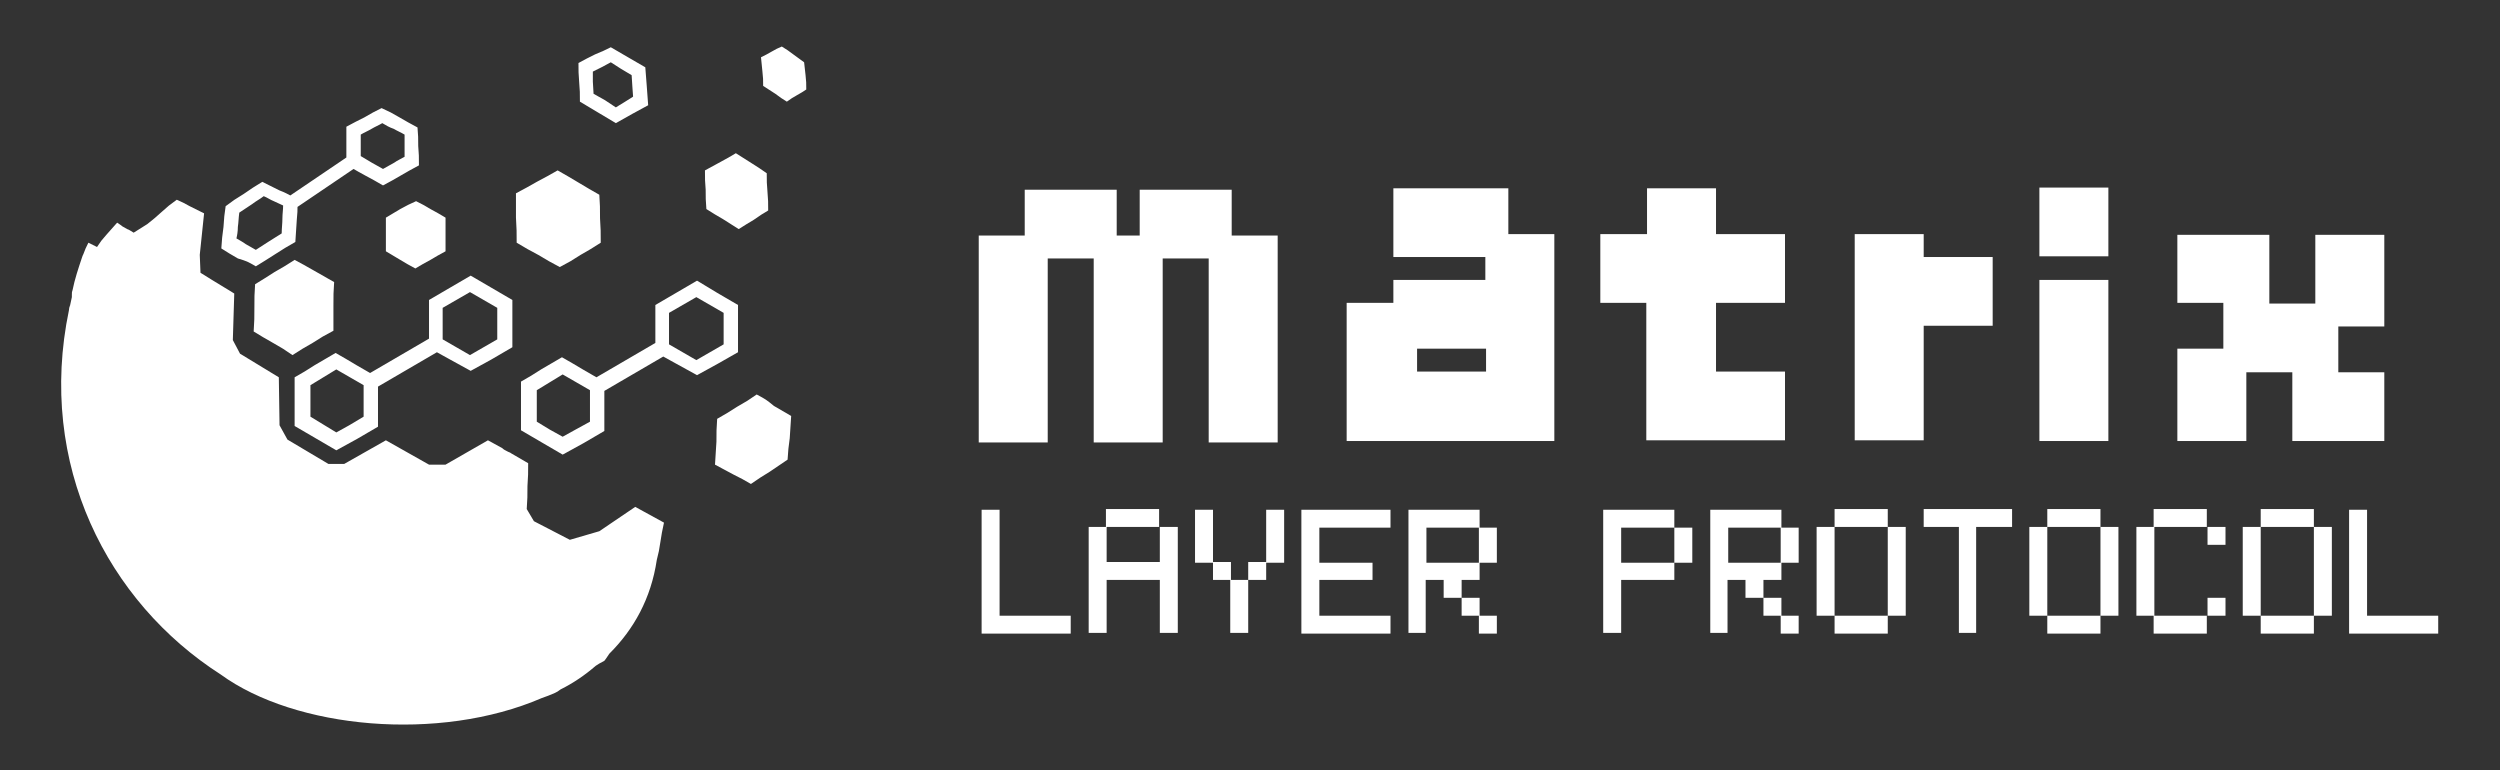 <svg width="172" height="53" viewBox="0 0 172 53" fill="none" xmlns="http://www.w3.org/2000/svg">
<rect x="0" y="0" width="172" height="53" fill="#333333" stroke="none"/>
<path d="M35.547 16.698C36.289 17.141 36.289 17.141 37.03 17.535C37.772 17.979 37.772 17.979 38.513 18.373C39.255 17.979 39.255 17.979 39.947 17.535C40.639 17.141 40.639 17.141 41.331 16.698C41.331 15.861 41.331 15.861 41.282 15.023C41.282 14.186 41.282 14.186 41.233 13.398C40.54 13.004 40.54 13.004 39.799 12.56C39.057 12.117 39.057 12.117 38.365 11.723C37.673 12.117 37.673 12.117 36.931 12.511C36.239 12.905 36.239 12.905 35.498 13.299C35.498 14.137 35.498 14.137 35.498 14.974C35.547 15.861 35.547 15.861 35.547 16.698Z" fill="white"/>
<path d="M39.898 6.994L41.134 7.733L42.37 8.472L43.507 7.832L44.594 7.241L44.496 5.911L44.397 4.63L43.21 3.941C42.617 3.596 42.617 3.596 42.024 3.251C41.529 3.497 41.529 3.497 40.936 3.744C40.343 4.039 40.343 4.039 39.799 4.335C39.799 4.975 39.799 4.975 39.848 5.665C39.898 6.305 39.898 6.305 39.898 6.994ZM41.381 4.63L42.024 4.285L42.716 4.729L43.457 5.172L43.507 5.96L43.556 6.65L43.012 6.994L42.37 7.389L41.628 6.896L40.837 6.453L40.788 5.615V4.926L41.381 4.63Z" fill="white"/>
<path d="M48.599 14.383C49.143 14.728 49.143 14.728 49.736 15.072C50.28 15.417 50.28 15.417 50.824 15.762C51.368 15.417 51.368 15.417 51.862 15.122C52.357 14.777 52.357 14.777 52.851 14.481C52.851 13.841 52.851 13.841 52.802 13.201C52.752 12.56 52.752 12.56 52.752 11.92C52.258 11.575 52.258 11.575 51.714 11.23C51.17 10.886 51.17 10.886 50.626 10.541C50.132 10.836 50.132 10.836 49.588 11.132C49.044 11.427 49.044 11.427 48.501 11.723C48.501 12.412 48.501 12.412 48.55 13.053C48.55 13.693 48.55 13.693 48.599 14.383Z" fill="white"/>
<path d="M29.516 22.313V23.298L25.462 25.663L24.522 25.121C23.781 24.677 23.781 24.677 23.089 24.283L21.655 25.121C20.963 25.564 20.963 25.564 20.27 25.958V27.633V29.308L21.704 30.145L23.138 30.982L24.572 30.194L26.006 29.357V27.682V26.598L30.059 24.234L30.949 24.727L32.383 25.515L33.817 24.727L35.251 23.889C35.251 23.052 35.251 23.052 35.251 22.264V20.638L33.817 19.801L32.383 18.964L30.949 19.801L29.516 20.638V22.313ZM24.028 29.258L23.138 29.751L22.248 29.209L21.358 28.667V27.584V26.5L22.248 25.958L23.138 25.416L24.077 25.958L25.017 26.5V27.584V28.667L24.028 29.258ZM30.455 21.18L31.394 20.638L32.334 20.096L33.273 20.638L34.212 21.18V22.264V23.348L33.273 23.889L32.334 24.431L31.394 23.889L30.455 23.348V22.264V21.18Z" fill="white"/>
<path d="M52.06 27.14C51.417 27.584 51.417 27.584 50.725 27.978C50.033 28.421 50.033 28.421 49.341 28.815C49.291 29.603 49.291 29.603 49.291 30.391C49.242 31.179 49.242 31.179 49.192 31.968C49.835 32.312 49.835 32.312 50.478 32.657C51.071 32.953 51.071 32.953 51.664 33.297C52.307 32.854 52.307 32.854 52.95 32.46C53.593 32.017 53.593 32.017 54.186 31.623C54.235 30.884 54.235 30.884 54.334 30.145C54.383 29.406 54.383 29.406 54.433 28.618C53.84 28.273 53.84 28.273 53.246 27.928C52.703 27.485 52.703 27.485 52.06 27.14Z" fill="white"/>
<path d="M50.775 24.234C50.775 23.397 50.775 23.397 50.775 22.609V20.983L49.341 20.146L47.956 19.309L46.523 20.146L45.089 20.983V22.609V23.594L41.035 25.958L40.096 25.416C39.354 24.973 39.354 24.973 38.662 24.579L37.228 25.416C36.536 25.86 36.536 25.86 35.844 26.254V27.928V29.603L37.278 30.441L38.711 31.278L40.145 30.49L41.579 29.652V27.978V26.894L45.633 24.53L46.523 25.022L47.956 25.811L49.39 25.022L50.775 24.234ZM39.601 29.554L38.711 30.047L37.821 29.554L36.931 29.012V27.928V26.845L37.821 26.303L38.711 25.761L39.651 26.303L40.59 26.845V27.928V29.012L39.601 29.554ZM47.907 24.776L46.968 24.234L46.028 23.692V22.609V21.525L46.968 20.983L47.907 20.442L48.846 20.983L49.786 21.525V22.609V23.692L48.846 24.234L47.907 24.776Z" fill="white"/>
<path d="M55.422 5.172C55.372 4.729 55.372 4.729 55.323 4.285C54.927 3.99 54.927 3.99 54.581 3.743C54.186 3.448 54.186 3.448 53.79 3.202C53.444 3.349 53.444 3.349 53.098 3.546C52.752 3.743 52.752 3.743 52.356 3.941C52.406 4.433 52.406 4.433 52.455 4.926C52.505 5.418 52.505 5.418 52.505 5.911C52.95 6.206 52.95 6.206 53.345 6.453C53.741 6.748 53.741 6.748 54.136 6.994C54.482 6.748 54.482 6.748 54.828 6.551C55.175 6.354 55.175 6.354 55.471 6.157C55.471 5.664 55.471 5.664 55.422 5.172Z" fill="white"/>
<path d="M17.601 18.323C18.243 17.929 18.243 17.929 18.936 17.486C19.628 17.043 19.628 17.043 20.32 16.649C20.369 15.861 20.369 15.861 20.419 15.122C20.468 14.629 20.468 14.481 20.468 14.235L24.324 11.624C24.572 11.772 24.671 11.822 25.115 12.068C25.758 12.413 25.758 12.413 26.351 12.757C26.994 12.413 26.994 12.413 27.587 12.068C28.181 11.723 28.181 11.723 28.823 11.378C28.823 10.689 28.823 10.689 28.774 10.048C28.774 9.408 28.774 9.408 28.724 8.768C28.082 8.423 28.082 8.423 27.488 8.078C26.895 7.733 26.895 7.733 26.253 7.438C25.659 7.733 25.659 7.733 25.066 8.078C24.473 8.374 24.473 8.374 23.83 8.718C23.83 9.359 23.83 9.359 23.83 10.048C23.83 10.442 23.83 10.639 23.83 10.836L19.974 13.447C19.776 13.348 19.628 13.25 19.232 13.102C18.639 12.807 18.639 12.807 18.046 12.511C17.403 12.905 17.403 12.905 16.76 13.348C16.117 13.743 16.117 13.743 15.524 14.186C15.425 14.876 15.425 14.876 15.376 15.614C15.277 16.353 15.277 16.353 15.227 17.092C15.771 17.437 15.771 17.437 16.365 17.782C17.007 17.979 17.007 17.979 17.601 18.323ZM24.819 9.999C24.819 9.753 24.819 9.507 24.819 9.26C25.066 9.112 25.313 9.014 25.56 8.866C25.808 8.718 26.055 8.62 26.302 8.472C26.549 8.62 26.796 8.768 27.093 8.866C27.34 9.014 27.587 9.112 27.835 9.26C27.835 9.507 27.835 9.753 27.835 9.999C27.835 10.245 27.835 10.492 27.835 10.787C27.587 10.935 27.34 11.034 27.142 11.181C26.895 11.329 26.599 11.477 26.351 11.624C26.104 11.477 25.808 11.329 25.56 11.181C25.313 11.034 25.066 10.886 24.819 10.738C24.819 10.492 24.819 10.245 24.819 9.999ZM16.365 15.614C16.414 15.27 16.414 14.974 16.463 14.629C16.76 14.432 17.057 14.235 17.353 14.038C17.601 13.841 17.897 13.693 18.145 13.496C18.392 13.595 18.589 13.743 18.837 13.841C19.034 13.94 19.282 14.038 19.479 14.137C19.479 14.432 19.43 14.728 19.43 15.023C19.43 15.368 19.381 15.713 19.381 16.058C19.084 16.255 18.738 16.452 18.441 16.649C18.145 16.846 17.897 16.994 17.601 17.191C17.353 17.043 17.156 16.944 16.909 16.797C16.711 16.649 16.513 16.55 16.266 16.402C16.315 16.205 16.365 15.91 16.365 15.614Z" fill="white"/>
<path d="M27.538 14.383C27.044 14.678 27.044 14.678 26.549 14.974C26.549 15.565 26.549 15.565 26.549 16.107C26.549 16.698 26.549 16.698 26.549 17.289C27.044 17.585 27.044 17.585 27.538 17.88C28.032 18.176 28.032 18.176 28.576 18.471C29.071 18.176 29.071 18.176 29.615 17.88C30.109 17.585 30.109 17.585 30.653 17.289C30.653 16.698 30.653 16.698 30.653 16.107C30.653 15.516 30.653 15.516 30.653 14.974C30.158 14.678 30.158 14.678 29.615 14.383C29.12 14.087 29.12 14.087 28.626 13.841C28.082 14.087 28.082 14.087 27.538 14.383Z" fill="white"/>
<path d="M22.94 21.032C22.94 20.195 22.94 20.195 22.989 19.407C22.297 19.013 22.297 19.013 21.605 18.619C20.913 18.225 20.913 18.225 20.27 17.88C19.578 18.323 19.578 18.323 18.886 18.718C18.194 19.161 18.194 19.161 17.551 19.555C17.502 20.343 17.502 20.343 17.502 21.18C17.502 21.968 17.502 21.968 17.452 22.806C18.095 23.2 18.095 23.2 18.787 23.594C19.479 23.988 19.479 23.988 20.122 24.431C20.814 23.988 20.814 23.988 21.506 23.594C22.198 23.151 22.198 23.151 22.94 22.756C22.94 21.87 22.94 21.87 22.94 21.032Z" fill="white"/>
<path d="M41.233 36.548L39.206 37.139L36.734 35.859L36.239 35.021C36.289 34.233 36.289 34.233 36.289 33.445C36.338 32.657 36.338 32.657 36.338 31.869L35.152 31.179C35.102 31.13 35.053 31.13 34.954 31.081C34.756 30.982 34.657 30.933 34.558 30.834L33.57 30.293L30.653 31.967H29.516L26.549 30.293L23.682 31.918H22.594L19.776 30.243L19.232 29.258L19.183 25.958L16.513 24.333L16.019 23.397L16.117 20.195C15.821 19.998 15.623 19.899 15.475 19.801L14.585 19.259C14.338 19.111 14.189 19.013 13.794 18.767L13.744 17.535L14.041 14.678C13.547 14.432 13.547 14.432 13.052 14.186C12.607 13.94 12.607 13.94 12.162 13.742C11.618 14.136 11.618 14.136 11.124 14.58C10.63 15.023 10.63 15.023 10.135 15.417L9.196 16.008C8.949 15.861 8.899 15.811 8.751 15.762L8.405 15.565C8.306 15.466 8.257 15.466 8.059 15.319C7.713 15.713 7.713 15.713 7.317 16.156C6.971 16.55 6.971 16.55 6.675 16.993L6.081 16.698C5.884 17.092 5.884 17.092 5.735 17.486C5.686 17.584 5.686 17.584 5.636 17.732C5.389 18.471 5.142 19.21 4.994 19.949C4.944 20.096 4.944 20.096 4.944 20.294C4.944 20.392 4.944 20.392 4.944 20.441C4.895 20.688 4.845 20.885 4.796 21.131C4.796 21.082 4.796 21.032 4.796 20.983C4.796 21.082 4.746 21.229 4.746 21.328C2.522 31.967 7.416 41.425 15.178 46.4C20.32 50.143 30.208 51.079 37.278 48.025C37.673 47.877 37.723 47.877 38.167 47.68C38.365 47.582 38.365 47.582 38.563 47.434C39.453 46.991 40.244 46.449 40.986 45.808C41.134 45.71 41.282 45.611 41.579 45.464C41.777 45.217 41.777 45.168 41.925 44.971C43.606 43.296 44.792 41.178 45.188 38.518C45.336 37.927 45.336 37.927 45.435 37.287C45.534 36.647 45.534 36.647 45.682 35.957L43.705 34.873L41.233 36.548Z" fill="white"/>
<path d="M70.501 16.205V13.053H76.829V16.205H78.411V13.053H84.74V16.205H87.904V30.441H83.158V17.782H79.993V30.441H75.247V17.782H72.083V30.441H67.337V16.205H70.501Z" fill="white"/>
<path d="M92.699 20.836H95.864V19.259H102.192V17.683H95.864V12.955H103.774V16.107H106.938V30.342H92.65V20.836H92.699ZM102.241 25.564V23.988H97.495V25.564H102.241Z" fill="white"/>
<path d="M113.316 16.107V12.955H118.062V16.107H122.808V20.836H118.062V25.564H122.808V30.293H113.266V20.836H110.102V16.107H113.316Z" fill="white"/>
<path d="M127.604 16.107H132.35V17.683H137.096V22.412H132.35V30.293H127.604V16.107Z" fill="white"/>
<path d="M140.31 12.905H145.056V17.634H140.31V12.905ZM145.056 19.259V30.342H140.31V19.259H145.056Z" fill="white"/>
<path d="M149.802 20.885V16.156H156.13V20.885H159.294V16.156H164.04V22.461H160.876V25.613H164.04V30.342H157.712V25.613H154.548V30.342H149.802V23.988H152.966V20.836H149.802V20.885Z" fill="white"/>
<path d="M67.535 43.592V35.071H68.771V42.361H73.665V43.592H67.535Z" fill="white"/>
<path d="M74.901 43.592V36.253H76.137V38.666H79.796V36.253H81.032V43.543H79.796V39.898H76.137V43.543H74.901V43.592ZM76.088 36.253V35.022H79.746V36.253H76.088Z" fill="white"/>
<path d="M82.218 38.716V35.071H83.454V38.716H82.218ZM83.454 39.898V38.666H84.69V39.898H83.454ZM84.641 43.592V39.898H85.877V43.543H84.641V43.592ZM85.877 39.898V38.666H87.113V39.898H85.877ZM87.113 38.716V35.071H88.349V38.716H87.113Z" fill="white"/>
<path d="M89.535 43.592V35.071H95.666V36.302H90.771V38.716H94.43V39.898H90.771V42.361H95.666V43.592H89.535Z" fill="white"/>
<path d="M96.902 43.592V35.071H101.796V36.302H98.138V38.716H101.796V39.898H100.56V41.129H99.324V39.898H98.088V43.543H96.902V43.592ZM100.56 42.361V41.129H101.796V42.361H100.56ZM101.747 38.716V36.302H102.983V38.716H101.747ZM101.747 43.592V42.361H102.983V43.592H101.747Z" fill="white"/>
<path d="M110.3 43.592V35.071H115.194V36.302H111.536V38.716H115.194V39.898H111.536V43.543H110.3V43.592ZM115.194 38.716V36.302H116.43V38.716H115.194Z" fill="white"/>
<path d="M117.667 43.592V35.071H122.561V36.302H118.902V38.716H122.561V39.898H121.325V41.129H120.089V39.898H118.853V43.543H117.667V43.592ZM121.325 42.361V41.129H122.561V42.361H121.325ZM122.512 38.716V36.302H123.748V38.716H122.512ZM122.512 43.592V42.361H123.748V43.592H122.512Z" fill="white"/>
<path d="M124.983 42.361V36.253H126.219V42.361H124.983ZM126.219 36.253V35.022H129.878V36.253H126.219ZM126.219 43.592V42.361H129.878V43.592H126.219ZM129.878 42.361V36.253H131.114V42.361H129.878Z" fill="white"/>
<path d="M134.772 43.592V36.253H132.35V35.022H138.431V36.253H135.959V43.543H134.772V43.592Z" fill="white"/>
<path d="M139.618 42.361V36.253H140.854V42.361H139.618ZM140.854 36.253V35.022H144.512V36.253H140.854ZM140.854 43.592V42.361H144.512V43.592H140.854ZM144.512 42.361V36.253H145.748V42.361H144.512Z" fill="white"/>
<path d="M146.984 42.361V36.253H148.22V42.361H146.984ZM148.17 36.253V35.022H151.829V36.253H148.17ZM148.17 43.592V42.361H151.829V43.592H148.17ZM151.878 37.484V36.253H153.114V37.484H151.878ZM151.878 42.361V41.129H153.114V42.361H151.878Z" fill="white"/>
<path d="M154.301 42.361V36.253H155.537V42.361H154.301ZM155.537 36.253V35.022H159.195V36.253H155.537ZM155.537 43.592V42.361H159.195V43.592H155.537ZM159.195 42.361V36.253H160.431V42.361H159.195Z" fill="white"/>
<path d="M161.618 43.592V35.071H162.854V42.361H167.749V43.592H161.618Z" fill="white"/>
</svg>
